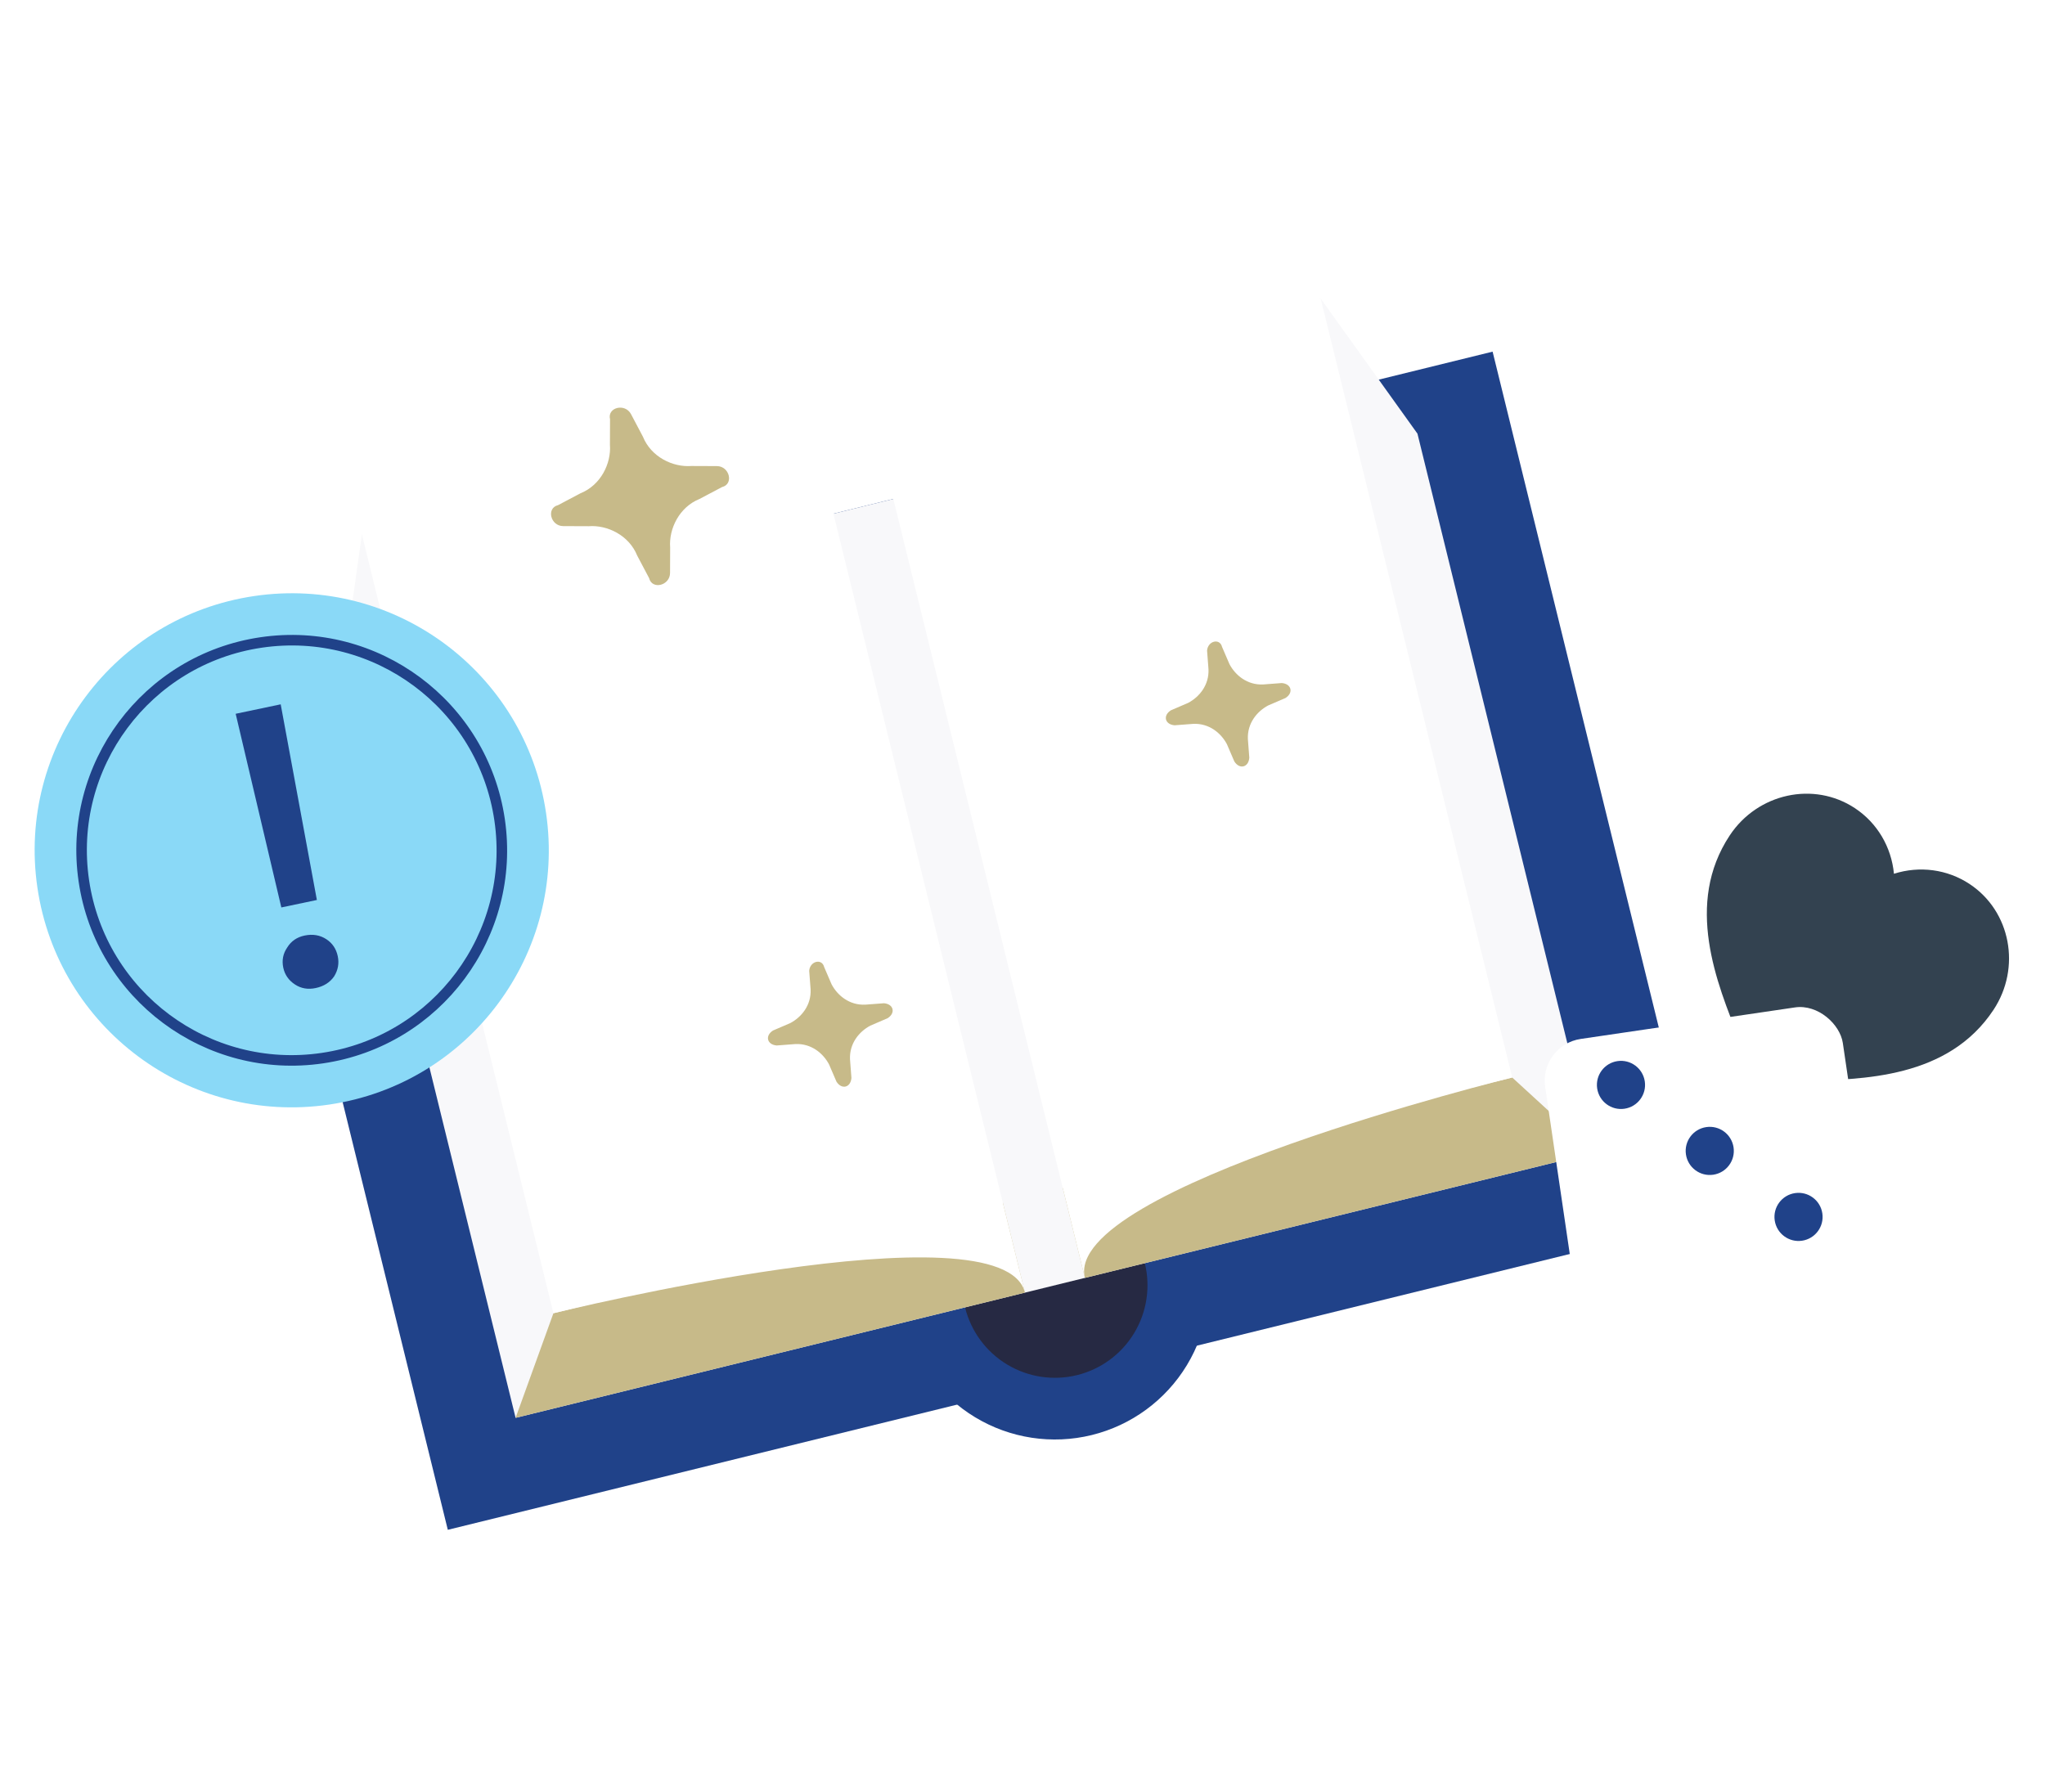 <svg width="388" height="340" viewBox="0 0 388 340" fill="none" xmlns="http://www.w3.org/2000/svg">
<g clip-path="url(#clip0_519_30485)">
<path d="M44.429 125.43L283.194 66.726L323.727 231.587L84.963 290.291L44.429 125.43Z" fill="#204289"/>
<path d="M193.163 215.46C185.625 217.314 179.131 222.086 175.111 228.727C171.091 235.369 169.874 243.335 171.728 250.873C173.581 258.412 178.353 264.905 184.995 268.925C191.636 272.945 199.602 274.162 207.141 272.309C214.679 270.456 221.173 265.683 225.193 259.042C229.213 252.401 230.43 244.435 228.576 236.896C226.723 229.358 221.951 222.864 215.309 218.844C208.668 214.824 200.702 213.607 193.163 215.46V215.46Z" fill="#204289"/>
<path d="M195.959 226.83C191.436 227.942 187.54 230.806 185.128 234.79C182.716 238.775 181.985 243.555 183.097 248.078C184.21 252.601 187.073 256.497 191.058 258.909C195.042 261.321 199.822 262.051 204.345 260.939C208.868 259.827 212.764 256.964 215.176 252.979C217.588 248.994 218.319 244.215 217.207 239.692C216.095 235.168 213.231 231.272 209.246 228.86C205.262 226.448 200.482 225.718 195.959 226.83Z" fill="#262943"/>
<path d="M250.576 56.66L169.496 94.681L158.127 97.476L68.661 101.387L64.279 132.607L97.825 269.044L302.48 218.726L268.935 82.289L250.576 56.66Z" fill="#F8F8FA"/>
<path d="M105.001 249.193L190.274 228.228L194.467 245.282L205.837 242.487L201.644 225.432L286.917 204.467L302.48 218.726L97.825 269.044L105.001 249.193Z" fill="#C7BA89"/>
<path d="M250.576 56.66C250.576 56.66 165.303 77.626 169.496 94.681C173.69 111.735 205.837 242.487 205.837 242.487C201.644 225.432 286.917 204.467 286.917 204.467L250.576 56.66ZM68.661 101.387C68.661 101.387 153.934 80.421 158.127 97.476C162.32 114.531 194.467 245.282 194.467 245.282C190.274 228.228 105.001 249.193 105.001 249.193L68.661 101.387Z" fill="white"/>
<path d="M119.722 78.584L121.977 82.853C123.524 86.692 127.634 88.696 131.185 88.426L136.012 88.445C138.426 88.454 139.264 91.865 136.991 92.424L132.722 94.679C128.883 96.226 126.879 100.336 127.149 103.887L127.13 108.714C127.121 111.128 123.71 111.966 123.151 109.692L120.896 105.424C119.349 101.585 115.239 99.581 111.688 99.851L106.861 99.832C104.447 99.823 103.608 96.412 105.882 95.853L110.151 93.597C113.99 92.051 115.994 87.941 115.724 84.39L115.743 79.563C115.184 77.289 118.595 76.45 119.722 78.584Z" fill="#C7BA89"/>
<path d="M231.861 122.753L233.268 126.024C234.395 128.158 236.66 130.013 239.642 129.882L243.193 129.612C245.038 129.761 245.457 131.467 243.892 132.455L240.62 133.862C238.486 134.989 236.632 137.254 236.762 140.236L237.032 143.787C236.883 145.632 235.178 146.051 234.19 144.485L232.783 141.214C231.655 139.08 229.391 137.226 226.408 137.356L222.858 137.626C221.012 137.477 220.593 135.771 222.159 134.784L225.43 133.376C227.564 132.249 229.419 129.984 229.288 127.002L229.018 123.451C229.167 121.606 231.441 121.047 231.861 122.753Z" fill="#C7BA89"/>
<path d="M156.372 183.512L157.779 186.783C158.906 188.918 161.171 190.772 164.153 190.642L167.704 190.372C169.549 190.521 169.968 192.226 168.403 193.214L165.132 194.621C162.997 195.749 161.143 198.013 161.273 200.996L161.543 204.546C161.394 206.392 159.689 206.811 158.701 205.245L157.294 201.974C156.166 199.84 153.902 197.985 150.919 198.116L147.369 198.386C145.523 198.237 145.104 196.531 146.67 195.543L149.941 194.136C152.075 193.009 153.93 190.744 153.799 187.762L153.529 184.211C153.678 182.366 155.952 181.807 156.372 183.512Z" fill="#C7BA89"/>
</g>
<path d="M333.022 205.589L332.718 204.535C332.147 202.525 331.173 200.111 330.04 197.316C325.638 186.415 319.607 171.494 328.183 158.528C333.482 150.518 344.138 148.197 351.935 153.355C356.172 156.157 358.859 160.721 359.34 165.803C364.205 164.257 369.456 164.945 373.693 167.747C381.491 172.905 383.524 183.62 378.225 191.63C369.649 204.596 353.557 204.883 341.803 205.097C338.788 205.148 336.184 205.196 334.112 205.457L333.022 205.589Z" fill="#334250"/>
<g clip-path="url(#clip1_519_30485)">
<path d="M62.448 209.601C89.096 205.681 107.521 180.9 103.6 154.252C99.679 127.604 74.899 109.18 48.251 113.1C21.602 117.021 3.178 141.802 7.099 168.45C11.02 195.098 35.8 213.522 62.448 209.601Z" fill="#8AD9F7"/>
<path d="M94.789 155.548C97.994 177.33 82.934 197.586 61.152 200.79C39.37 203.995 19.115 188.935 15.91 167.153C12.705 145.372 27.765 125.116 49.547 121.911C71.329 118.707 91.584 133.766 94.789 155.548Z" stroke="#204289" stroke-width="2"/>
<path d="M60.121 170.777L53.257 133.65L44.715 135.445L53.378 172.194L60.121 170.777ZM59.879 187.492C61.427 187.167 62.601 186.424 63.401 185.265C64.14 184.067 64.368 182.793 64.084 181.445C63.79 180.046 63.069 178.972 61.92 178.222C60.712 177.433 59.333 177.202 57.784 177.527C56.336 177.832 55.242 178.583 54.503 179.781C53.703 180.94 53.45 182.219 53.744 183.618C54.028 184.967 54.774 186.035 55.983 186.824C57.132 187.574 58.43 187.797 59.879 187.492Z" fill="#204289"/>
</g>
<g filter="url(#filter0_d_519_30485)">
<rect x="292" y="194.309" width="57.085" height="57.085" rx="8" transform="rotate(-8.37 292 194.309)" fill="white"/>
</g>
<circle cx="307.55" cy="205.87" r="4.567" transform="rotate(-8.37 307.55 205.87)" fill="#204289"/>
<circle cx="341.237" cy="230.916" r="4.567" transform="rotate(-8.37 341.237 230.916)" fill="#204289"/>
<circle cx="324.393" cy="218.392" r="4.567" transform="rotate(-8.37 324.393 218.392)" fill="#204289"/>
<defs>
<filter id="filter0_d_519_30485" x="273.078" y="171.078" width="102.629" height="102.629" filterUnits="userSpaceOnUse" color-interpolation-filters="sRGB">
<feFlood flood-opacity="0" result="BackgroundImageFix"/>
<feColorMatrix in="SourceAlpha" type="matrix" values="0 0 0 0 0 0 0 0 0 0 0 0 0 0 0 0 0 0 127 0" result="hardAlpha"/>
<feOffset dy="4"/>
<feGaussianBlur stdDeviation="10"/>
<feComposite in2="hardAlpha" operator="out"/>
<feColorMatrix type="matrix" values="0 0 0 0 0.821 0 0 0 0 0.874 0 0 0 0 0.9 0 0 0 0.5 0"/>
<feBlend mode="normal" in2="BackgroundImageFix" result="effect1_dropShadow_519_30485"/>
<feBlend mode="normal" in="SourceGraphic" in2="effect1_dropShadow_519_30485" result="shape"/>
</filter>
<clipPath id="clip0_519_30485">
<rect width="281" height="281" fill="white" transform="translate(12 67.09) rotate(-13.813)"/>
</clipPath>
<clipPath id="clip1_519_30485">
<rect width="97.55" height="97.55" fill="white" transform="translate(0 120.199) rotate(-8.37)"/>
</clipPath>
</defs>
</svg>
